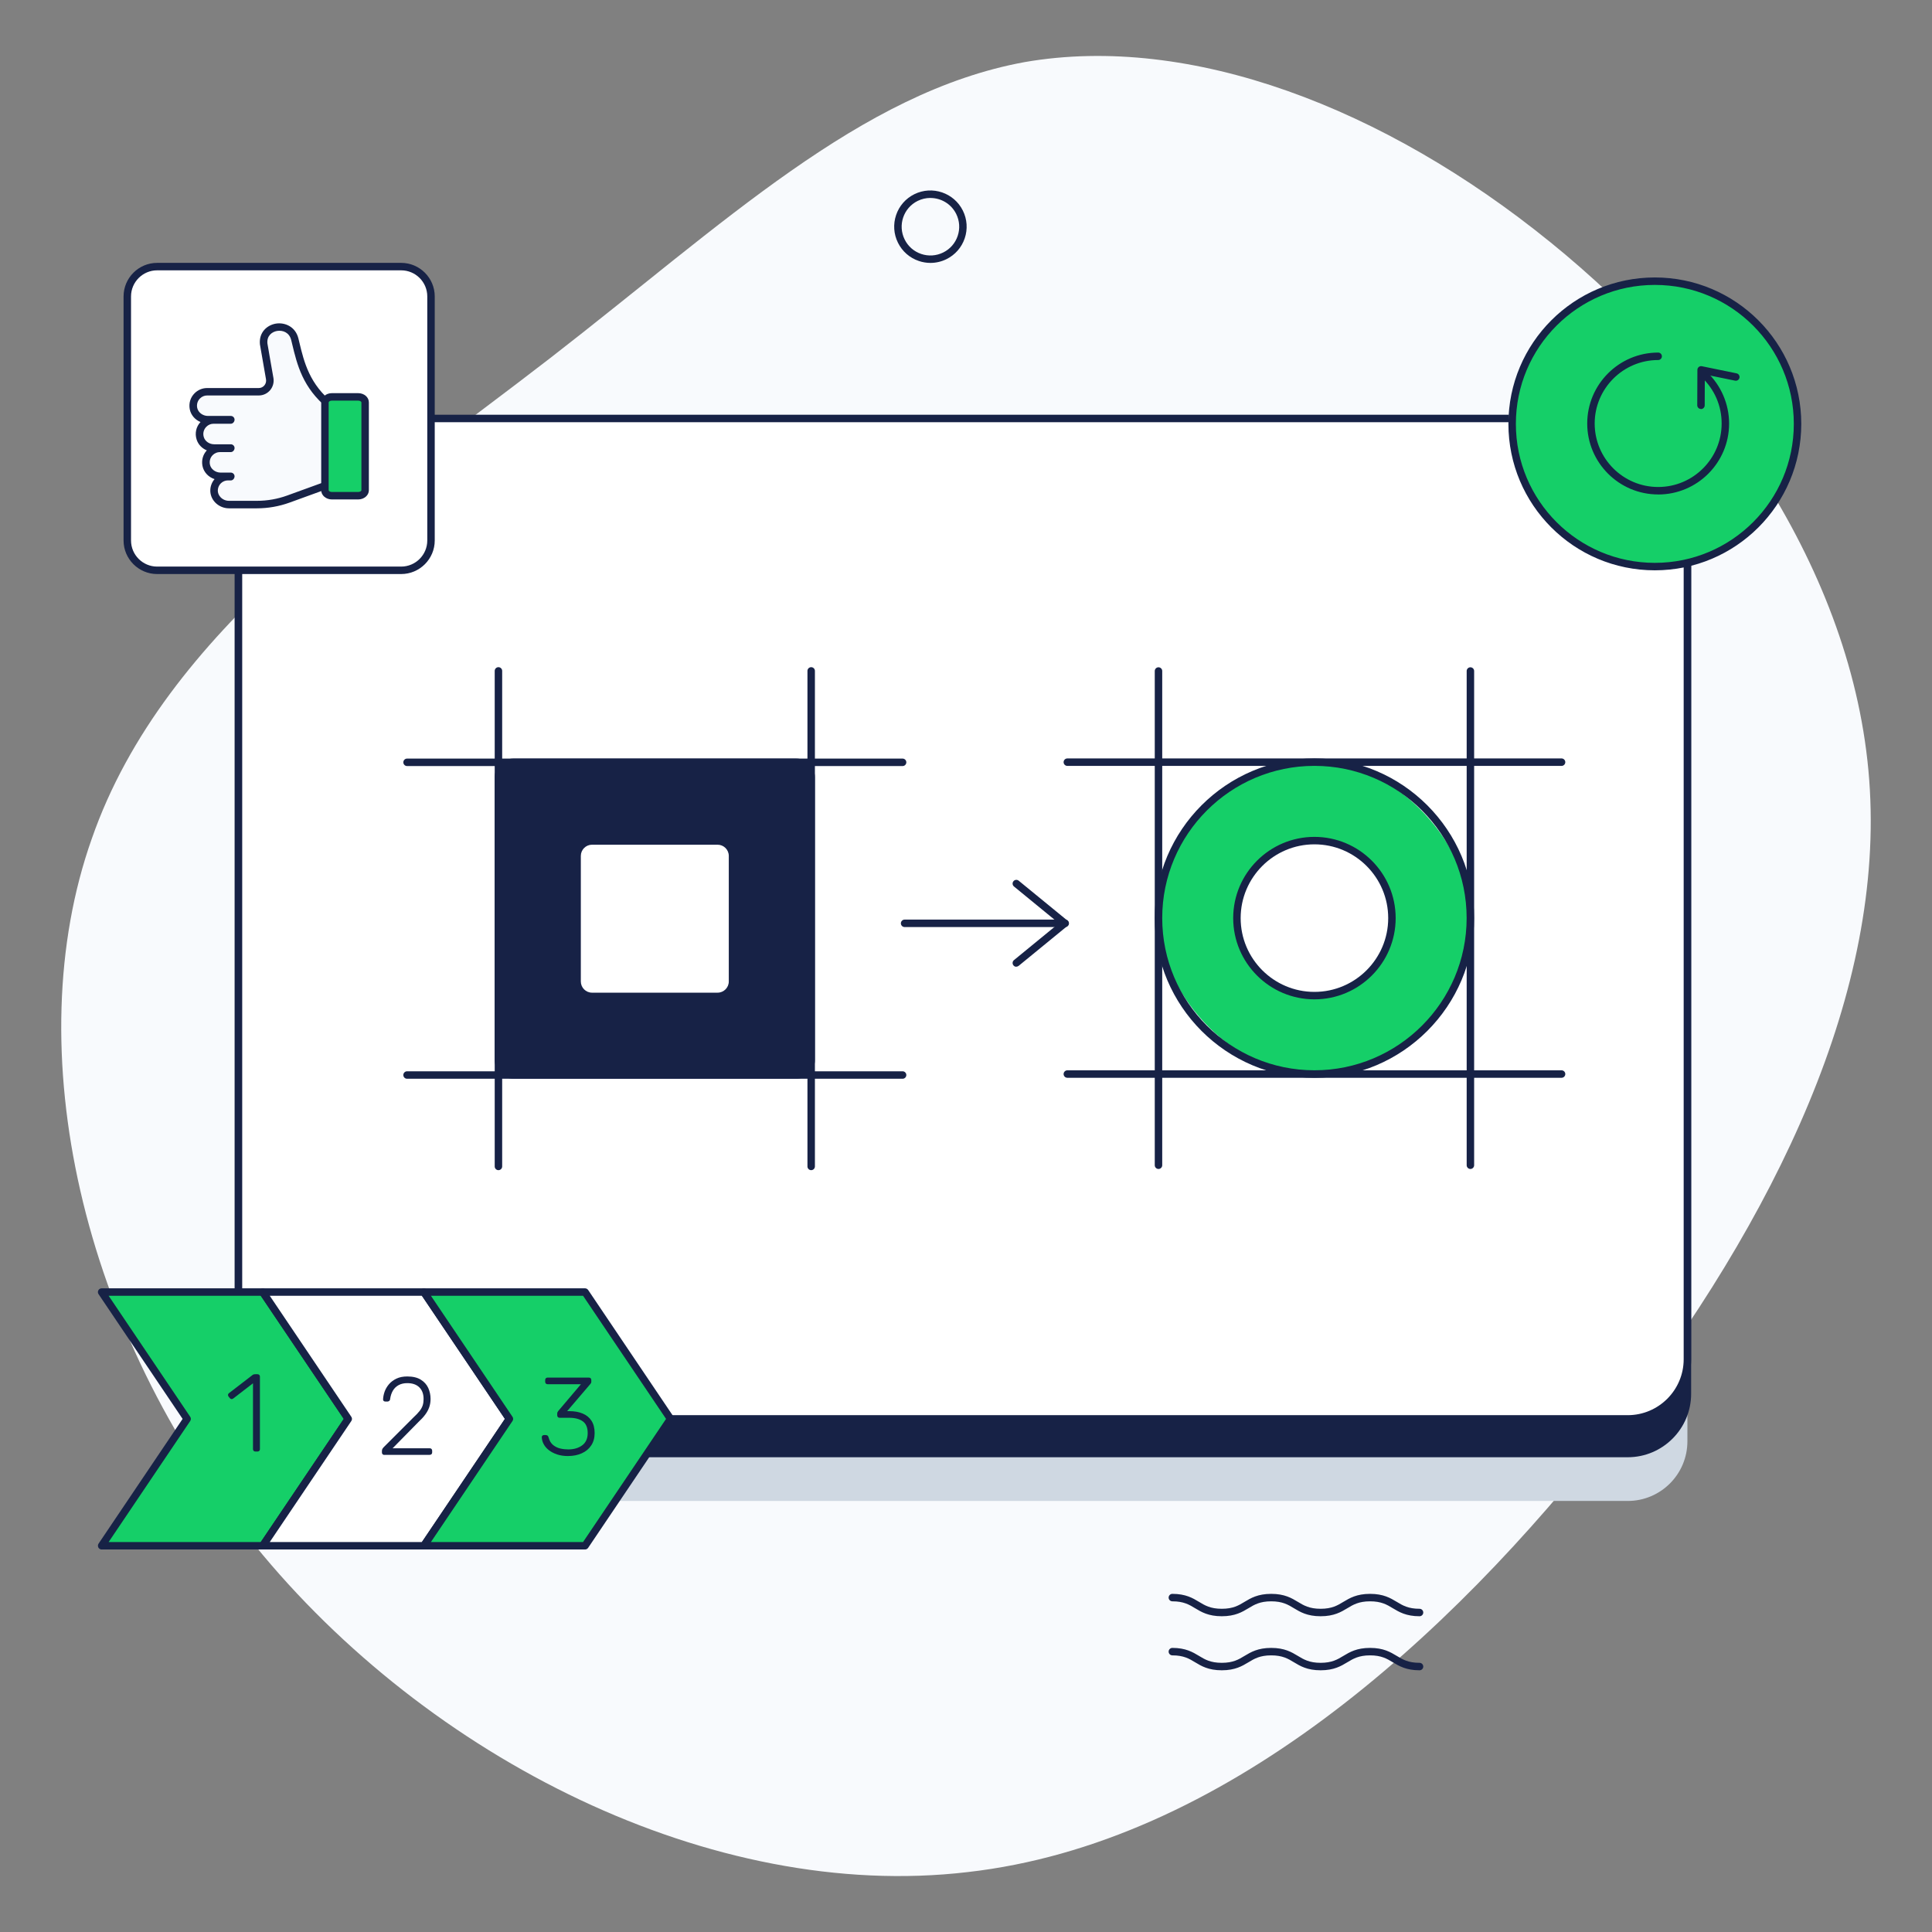 <?xml version="1.0" encoding="UTF-8"?><svg id="Layer_1" xmlns="http://www.w3.org/2000/svg" viewBox="0 0 518 518"><rect x="0" y="0" width="518" height="518" fill="#808080" stroke="none"/><defs><style>.cls-1{fill:#172246;}.cls-1,.cls-2,.cls-3,.cls-4,.cls-5{stroke-width:0px;}.cls-2,.cls-6{fill:#15cf68;}.cls-3{fill:#fff;}.cls-4{fill:#f8fafd;}.cls-5{fill:#cfd8e2;}.cls-6{stroke:#172246;stroke-linecap:round;stroke-width:2px;}</style></defs><path class="cls-4" d="m415.57,64.85c44.37,35.99,81.41,88.05,85.6,144.3,4.19,56.25-24.46,116.7-68.83,174-44.37,56.95-104.82,111.11-172.95,118.79-68.48,8.04-144.65-30.4-191.12-87.7C21.81,357.29,4.69,281.13,24.61,224.87c19.57-56.25,76.52-92.94,122.98-128.92,46.47-35.99,83.15-71.28,127.18-79.31,44.37-7.69,96.43,12.23,140.8,48.22Z"/><rect class="cls-5" x="63.94" y="134.2" width="388.48" height="268.23" rx="16" ry="16"/><rect class="cls-1" x="63.94" y="121.48" width="388.48" height="268.23" rx="16" ry="16"/><path class="cls-1" d="m436.42,390.71H79.94c-9.37,0-17-7.63-17-17v-236.23c0-9.37,7.63-17,17-17h356.48c9.37,0,17,7.63,17,17v236.23c0,9.37-7.63,17-17,17ZM79.94,122.48c-8.27,0-15,6.73-15,15v236.23c0,8.27,6.73,15,15,15h356.48c8.27,0,15-6.73,15-15v-236.23c0-8.27-6.73-15-15-15H79.94Z"/><rect class="cls-3" x="63.94" y="112.2" width="388.48" height="268.23" rx="16" ry="16"/><path class="cls-1" d="m436.42,381.43H79.94c-9.37,0-17-7.63-17-17v-236.23c0-9.37,7.63-17,17-17h356.48c9.37,0,17,7.63,17,17v236.23c0,9.37-7.63,17-17,17ZM79.94,113.2c-8.27,0-15,6.73-15,15v236.23c0,8.27,6.73,15,15,15h356.48c8.27,0,15-6.73,15-15v-236.23c0-8.27-6.73-15-15-15H79.94Z"/><path class="cls-1" d="m249.47,70.49c-1.05,0-2.1-.17-3.12-.52-2.46-.83-4.44-2.57-5.59-4.89-1.15-2.32-1.33-4.96-.5-7.42.83-2.46,2.57-4.44,4.89-5.59,4.8-2.37,10.63-.4,13.01,4.4h0c1.15,2.32,1.33,4.96.5,7.42-.83,2.46-2.57,4.44-4.89,5.59-1.36.67-2.82,1.01-4.3,1.01Zm-.02-17.42c-1.15,0-2.31.26-3.41.8-3.81,1.88-5.38,6.52-3.49,10.33.91,1.85,2.49,3.23,4.44,3.89,1.95.66,4.04.52,5.89-.39,1.85-.91,3.23-2.49,3.89-4.44.66-1.95.52-4.04-.39-5.89-1.34-2.71-4.08-4.29-6.92-4.29Z"/><circle class="cls-3" cx="443.22" cy="113.55" r="38.73"/><circle class="cls-6" cx="443.69" cy="113.65" r="38.26"/><path class="cls-1" d="m444.58,132.57c-10.49,0-19.02-8.53-19.02-19.02s8.53-19.02,19.02-19.02c.55,0,1,.45,1,1s-.45,1-1,1c-9.38,0-17.02,7.64-17.02,17.02s7.63,17.02,17.02,17.02,17.02-7.63,17.02-17.02c0-4.75-1.9-9.15-5.36-12.4-.4-.38-.42-1.01-.04-1.41.38-.4,1.01-.42,1.41-.04,3.81,3.58,5.99,8.63,5.99,13.86,0,10.49-8.53,19.02-19.02,19.02Z"/><path class="cls-1" d="m456.06,109.66h0c-.55,0-1-.45-1-1l.04-9.5c0-.3.14-.58.37-.77.23-.19.54-.26.83-.2l9.3,1.91c.54.11.89.64.78,1.18-.11.54-.63.89-1.18.78l-8.11-1.66-.03,8.28c0,.55-.45,1-1,1Z"/><rect class="cls-3" x="34.13" y="71.48" width="81.43" height="81.43" rx="8" ry="8"/><path class="cls-1" d="m107.56,153.91H42.13c-4.96,0-9-4.04-9-9v-65.43c0-4.96,4.04-9,9-9h65.43c4.96,0,9,4.04,9,9v65.43c0,4.96-4.04,9-9,9ZM42.13,72.48c-3.86,0-7,3.14-7,7v65.43c0,3.86,3.14,7,7,7h65.43c3.86,0,7-3.14,7-7v-65.43c0-3.86-3.14-7-7-7H42.13Z"/><path class="cls-4" d="m88.82,108.96v21.07h-1.1l-10.41,3.78c-2.7.98-5.55,1.48-8.42,1.48h-7.52c-2.18,0-4.1-1.76-3.99-3.94.05-.95.45-1.82,1.09-2.46.68-.68,1.61-1.1,2.65-1.1h.73v-.1h-2.73c-1.82,0-3.52-1.21-3.87-3-.25-1.32.18-2.55,1.02-3.38.68-.69,1.61-1.11,2.65-1.11h2.92v-.09h-4.46c-1.65,0-3.21-.99-3.72-2.55-.48-1.48-.03-2.92.91-3.84.67-.69,1.61-1.11,2.64-1.11h4.63v-.09h-6.14c-1.82,0-3.51-1.21-3.86-2.99-.26-1.33.18-2.56,1.02-3.4.68-.68,1.61-1.11,2.65-1.11h13.82c1.85.01,3.26-1.66,2.95-3.51l-1.07-6.16s-.54-3.1-.54-3.15c-.51-5.19,7.1-6.33,8.34-1.26,1.39,5.66,2.61,12.35,9.79,18Z"/><path class="cls-1" d="m68.9,136.29h-7.52c-1.39,0-2.74-.58-3.7-1.58-.89-.94-1.35-2.15-1.29-3.4.05-1.06.46-2.06,1.14-2.85-1.65-.53-2.92-1.87-3.25-3.56-.29-1.53.13-3.03,1.17-4.15-1.28-.52-2.29-1.55-2.72-2.87-.55-1.68-.16-3.47,1.03-4.73-1.46-.6-2.57-1.86-2.88-3.41-.31-1.6.16-3.17,1.29-4.3.9-.9,2.1-1.4,3.36-1.4h13.83c.58.01,1.14-.25,1.52-.7.38-.46.54-1.05.44-1.64l-1.07-6.15c-.02-.1-.13-.74-.25-1.43-.15-.86-.3-1.77-.31-1.8-.32-3.26,1.97-5.16,4.24-5.55,2.43-.41,5.29.81,6.07,3.95l.26,1.08c1.27,5.29,2.72,11.29,9.18,16.37.24.19.38.48.38.79v21.07c0,.55-.45,1-1,1h-.93l-10.24,3.72c-2.82,1.02-5.76,1.54-8.76,1.54Zm-7.76-7.49c-.74,0-1.43.29-1.94.8-.48.48-.76,1.12-.8,1.8-.04.7.23,1.39.74,1.92.58.61,1.4.96,2.25.96h7.52c2.76,0,5.48-.48,8.08-1.42l10.41-3.78c.11-.04.22-.06.34-.06h.1v-19.59c-6.68-5.44-8.18-11.67-9.5-17.17l-.26-1.07c-.5-2.06-2.26-2.71-3.79-2.46-1.33.23-2.8,1.25-2.59,3.38,0,.05.15.88.29,1.65.13.75.25,1.46.25,1.48l1.07,6.1c.2,1.17-.12,2.36-.88,3.27-.76.9-1.87,1.42-3.05,1.42h-13.82c-.73-.01-1.42.28-1.94.8-.66.66-.93,1.57-.75,2.5.25,1.25,1.48,2.19,2.88,2.19h6.14c.55,0,1,.45,1,1s-.45,1.09-1,1.09h-4.63c-.74,0-1.42.29-1.92.8-.6.59-1.08,1.63-.68,2.84.36,1.1,1.5,1.87,2.77,1.87h4.46c.55,0,1,.45,1,1s-.45,1.09-1,1.09h-2.92c-.74,0-1.43.29-1.94.81-.66.66-.93,1.57-.75,2.5.24,1.25,1.48,2.19,2.88,2.19h2.73c.55,0,1,.45,1,1s-.45,1.1-1,1.1h-.73Z"/><path class="cls-2" d="m97.91,107.88v23.56c0,.8-.83,1.46-1.87,1.46h-7.05c-1.03,0-1.86-.66-1.86-1.46v-23.56c0-.81.83-1.48,1.86-1.48h7.05c1.04,0,1.87.66,1.87,1.48Z"/><path class="cls-1" d="m96.03,133.91h-7.05c-1.58,0-2.86-1.11-2.86-2.46v-23.56c0-1.37,1.28-2.48,2.86-2.48h7.05c1.61,0,2.87,1.09,2.87,2.48v23.56c0,1.36-1.29,2.46-2.87,2.46Zm-7.05-26.5c-.52,0-.86.29-.86.48v23.56c0,.16.33.46.86.46h7.05c.52,0,.87-.28.87-.46v-23.56c0-.19-.35-.48-.87-.48h-7.05Z"/><polygon class="cls-3" points="156.86 346.41 113.65 346.41 70.45 346.41 27.25 346.41 50.17 380.43 27.25 414.44 70.45 414.44 113.65 414.44 156.86 414.44 179.78 380.43 156.86 346.41"/><polygon class="cls-2" points="70.45 414.44 27.25 414.44 50.17 380.43 27.25 346.41 70.45 346.41 93.37 380.43 70.45 414.44"/><path class="cls-1" d="m70.45,415.44H27.25c-.37,0-.71-.2-.88-.53s-.15-.72.05-1.03l22.54-33.45-22.54-33.45c-.21-.31-.23-.7-.05-1.03s.51-.53.88-.53h43.2c.33,0,.64.17.83.44l22.92,34.01c.23.34.23.78,0,1.12l-22.92,34.01c-.19.28-.5.44-.83.44Zm-41.32-2h40.79l22.25-33.01-22.25-33.01H29.13l21.87,32.45c.23.34.23.78,0,1.12l-21.87,32.45Z"/><polygon class="cls-3" points="113.65 414.44 70.45 414.44 93.37 380.43 70.45 346.41 113.65 346.41 136.57 380.43 113.65 414.44"/><path class="cls-1" d="m113.65,415.44h-43.2c-.37,0-.71-.2-.88-.53s-.15-.72.05-1.03l22.54-33.45-22.54-33.45c-.21-.31-.23-.7-.05-1.03s.51-.53.88-.53h43.2c.33,0,.64.17.83.44l22.92,34.01c.23.34.23.78,0,1.12l-22.92,34.01c-.19.28-.5.44-.83.44Zm-41.32-2h40.79l22.25-33.01-22.25-33.01h-40.79l21.87,32.45c.23.34.23.78,0,1.12l-21.87,32.45Z"/><polygon class="cls-2" points="156.86 414.44 113.65 414.44 136.57 380.43 113.65 346.41 156.86 346.41 179.78 380.43 156.86 414.44"/><path class="cls-1" d="m156.86,415.44h-43.2c-.37,0-.71-.2-.88-.53s-.15-.72.05-1.03l22.54-33.45-22.54-33.45c-.21-.31-.23-.7-.05-1.03s.51-.53.88-.53h43.2c.33,0,.64.17.83.44l22.92,34.01c.23.34.23.78,0,1.12l-22.92,34.01c-.19.28-.5.44-.83.44Zm-41.32-2h40.79l22.25-33.01-22.25-33.01h-40.79l21.87,32.45c.23.34.23.78,0,1.12l-21.87,32.45Z"/><path class="cls-1" d="m68.48,389.18c-.2,0-.35-.06-.47-.18-.12-.12-.18-.28-.18-.47v-17.65l-5.3,4.09c-.16.12-.32.17-.49.15-.17-.02-.31-.11-.43-.27l-.33-.41c-.12-.16-.17-.32-.15-.49s.11-.31.27-.43l6.31-4.86c.14-.1.27-.16.38-.18.12-.02.25-.03.39-.03h.56c.2,0,.35.06.47.18.12.12.18.28.18.47v19.43c0,.2-.06.35-.18.47-.12.12-.28.18-.47.18h-.56Z"/><path class="cls-1" d="m103.05,390.09c-.2,0-.35-.06-.47-.18-.12-.12-.18-.28-.18-.47v-.44c0-.2.05-.39.16-.58s.3-.41.58-.67l7.67-7.67c.75-.69,1.32-1.29,1.72-1.81.39-.51.67-1.02.82-1.52.15-.5.22-1.06.22-1.67,0-1.32-.38-2.36-1.14-3.11s-1.84-1.13-3.24-1.13c-.89,0-1.66.18-2.31.53-.65.35-1.17.85-1.54,1.49-.38.64-.62,1.39-.74,2.24-.02.24-.11.41-.27.52-.16.11-.3.16-.41.16h-.59c-.2,0-.35-.06-.46-.16s-.16-.24-.16-.4c.02-.67.16-1.37.41-2.09.26-.72.65-1.39,1.17-2s1.19-1.11,2-1.5c.81-.39,1.78-.58,2.9-.58,1.5,0,2.71.29,3.63.86s1.58,1.31,2,2.22c.41.91.62,1.89.62,2.93,0,.81-.12,1.56-.36,2.24s-.59,1.34-1.07,1.98c-.47.64-1.08,1.3-1.81,1.97l-6.93,7.05h9.92c.22,0,.38.06.5.18.12.12.18.29.18.5v.44c0,.2-.06.35-.18.47-.12.12-.29.18-.5.18h-12.14Z"/><path class="cls-1" d="m152.34,390.39c-1.11,0-2.09-.14-2.96-.43-.87-.29-1.6-.67-2.21-1.14-.6-.47-1.07-1.01-1.39-1.61-.33-.6-.5-1.23-.52-1.88,0-.18.06-.32.18-.42.12-.1.27-.15.45-.15h.41c.16,0,.31.04.46.12.15.08.26.27.34.56.22.85.61,1.5,1.17,1.97.56.46,1.21.78,1.93.95.72.17,1.44.25,2.15.25,1.52,0,2.77-.37,3.75-1.1.98-.73,1.47-1.82,1.47-3.29s-.44-2.51-1.32-3.14-2.08-.95-3.6-.95h-2.6c-.2,0-.36-.06-.47-.18s-.18-.28-.18-.47v-.44c0-.16.02-.29.07-.4s.11-.21.19-.31l6.1-7.2h-8.94c-.2,0-.35-.06-.47-.18s-.18-.28-.18-.47v-.45c0-.22.06-.38.18-.5.12-.12.28-.18.47-.18h11.04c.22,0,.39.06.5.18.12.12.18.29.18.5v.45c0,.12-.03.22-.07.31s-.1.17-.16.25l-6.25,7.31h.59c1.36,0,2.55.21,3.57.64,1.02.42,1.81,1.07,2.37,1.94.56.87.84,1.96.84,3.29s-.31,2.41-.92,3.33c-.61.92-1.45,1.62-2.52,2.1-1.07.48-2.28.73-3.64.73Z"/><path class="cls-1" d="m285.61,248.56h-43.07c-.55,0-1-.45-1-1s.45-1,1-1h43.07c.55,0,1,.45,1,1s-.45,1-1,1Z"/><path class="cls-1" d="m272.49,259.2c-.29,0-.58-.12-.77-.37-.35-.43-.29-1.06.14-1.41l12.05-9.87-12.05-9.87c-.43-.35-.49-.98-.14-1.41.35-.43.98-.49,1.41-.14l13,10.64c.23.19.37.47.37.77s-.13.58-.37.77l-13,10.64c-.19.15-.41.23-.63.23Z"/><path class="cls-1" d="m380.6,433.34c-3.59,0-5.48-1.14-7.15-2.14-1.58-.96-3.08-1.86-6.11-1.86s-4.53.9-6.11,1.86c-1.67,1-3.55,2.14-7.15,2.14s-5.48-1.14-7.14-2.14c-1.58-.96-3.07-1.86-6.11-1.86s-4.53.9-6.11,1.86c-1.67,1-3.55,2.14-7.14,2.14s-5.48-1.14-7.14-2.14c-1.58-.96-3.07-1.86-6.11-1.86-.55,0-1-.45-1-1s.45-1,1-1c3.59,0,5.48,1.14,7.14,2.14,1.58.96,3.07,1.86,6.11,1.86s4.53-.9,6.11-1.86c1.67-1,3.55-2.14,7.14-2.14s5.48,1.14,7.14,2.14c1.58.96,3.08,1.86,6.11,1.86s4.53-.9,6.11-1.86c1.67-1,3.55-2.14,7.15-2.14s5.48,1.14,7.15,2.14c1.58.96,3.08,1.86,6.11,1.86.55,0,1,.45,1,1s-.45,1-1,1Z"/><path class="cls-1" d="m380.6,447.83c-3.59,0-5.48-1.14-7.15-2.14-1.58-.96-3.08-1.86-6.11-1.86s-4.53.9-6.11,1.86c-1.67,1-3.55,2.14-7.15,2.14s-5.48-1.14-7.14-2.14c-1.58-.96-3.07-1.86-6.11-1.86s-4.53.9-6.11,1.86c-1.67,1-3.55,2.14-7.14,2.14s-5.48-1.14-7.14-2.14c-1.58-.96-3.07-1.86-6.11-1.86-.55,0-1-.45-1-1s.45-1,1-1c3.59,0,5.48,1.14,7.14,2.14,1.58.96,3.07,1.86,6.11,1.86s4.53-.9,6.11-1.86c1.67-1,3.55-2.14,7.14-2.14s5.48,1.14,7.14,2.14c1.58.96,3.08,1.86,6.11,1.86s4.53-.9,6.11-1.86c1.67-1,3.55-2.14,7.15-2.14s5.48,1.14,7.15,2.14c1.58.96,3.08,1.86,6.11,1.86.55,0,1,.45,1,1s-.45,1-1,1Z"/><path class="cls-1" d="m394.24,313.42c-.55,0-1-.45-1-1v-132.51c0-.55.45-1,1-1s1,.45,1,1v132.51c0,.55-.45,1-1,1Z"/><path class="cls-1" d="m310.61,313.42c-.55,0-1-.45-1-1v-132.51c0-.55.45-1,1-1s1,.45,1,1v132.51c0,.55-.45,1-1,1Z"/><path class="cls-1" d="m418.68,288.97h-132.51c-.55,0-1-.45-1-1s.45-1,1-1h132.51c.55,0,1,.45,1,1s-.45,1-1,1Z"/><path class="cls-1" d="m418.68,205.35h-132.51c-.55,0-1-.45-1-1s.45-1,1-1h132.51c.55,0,1,.45,1,1s-.45,1-1,1Z"/><rect class="cls-2" x="310.61" y="204.35" width="83.63" height="83.63" rx="41.81" ry="41.81"/><path class="cls-1" d="m352.42,288.97c-23.61,0-42.81-19.21-42.81-42.81s19.21-42.81,42.81-42.81,42.81,19.21,42.81,42.81-19.21,42.81-42.81,42.81Zm0-83.63c-22.5,0-40.81,18.31-40.81,40.81s18.31,40.81,40.81,40.81,40.81-18.31,40.81-40.81-18.31-40.81-40.81-40.81Z"/><rect class="cls-3" x="331.64" y="225.38" width="41.56" height="41.56" rx="20.78" ry="20.78"/><path class="cls-1" d="m352.42,267.94c-12.01,0-21.78-9.77-21.78-21.78s9.77-21.78,21.78-21.78,21.78,9.77,21.78,21.78-9.77,21.78-21.78,21.78Zm0-41.56c-10.91,0-19.78,8.87-19.78,19.78s8.87,19.78,19.78,19.78,19.78-8.87,19.78-19.78-8.87-19.78-19.78-19.78Z"/><path class="cls-1" d="m217.49,313.74c-.55,0-1-.45-1-1v-132.86c0-.55.45-1,1-1s1,.45,1,1v132.86c0,.55-.45,1-1,1Z"/><path class="cls-1" d="m133.64,313.74c-.55,0-1-.45-1-1v-132.86c0-.55.45-1,1-1s1,.45,1,1v132.86c0,.55-.45,1-1,1Z"/><path class="cls-1" d="m242,289.23H109.14c-.55,0-1-.45-1-1s.45-1,1-1h132.86c.55,0,1,.45,1,1s-.45,1-1,1Z"/><path class="cls-1" d="m242,205.39H109.14c-.55,0-1-.45-1-1s.45-1,1-1h132.86c.55,0,1,.45,1,1s-.45,1-1,1Z"/><rect class="cls-1" x="133.64" y="204.39" width="83.85" height="83.85" rx="4" ry="4"/><path class="cls-1" d="m213.49,289.23h-75.85c-2.76,0-5-2.24-5-5v-75.85c0-2.76,2.24-5,5-5h75.85c2.76,0,5,2.24,5,5v75.85c0,2.76-2.24,5-5,5Zm-75.85-83.85c-1.65,0-3,1.35-3,3v75.85c0,1.65,1.35,3,3,3h75.85c1.65,0,3-1.35,3-3v-75.85c0-1.65-1.35-3-3-3h-75.85Z"/><rect class="cls-3" x="154.73" y="225.48" width="41.67" height="41.67" rx="4" ry="4"/><path class="cls-1" d="m192.4,268.15h-33.67c-2.76,0-5-2.24-5-5v-33.67c0-2.76,2.24-5,5-5h33.67c2.76,0,5,2.24,5,5v33.67c0,2.76-2.24,5-5,5Zm-33.67-41.67c-1.65,0-3,1.35-3,3v33.67c0,1.65,1.35,3,3,3h33.67c1.65,0,3-1.35,3-3v-33.67c0-1.65-1.35-3-3-3h-33.67Z"/></svg>